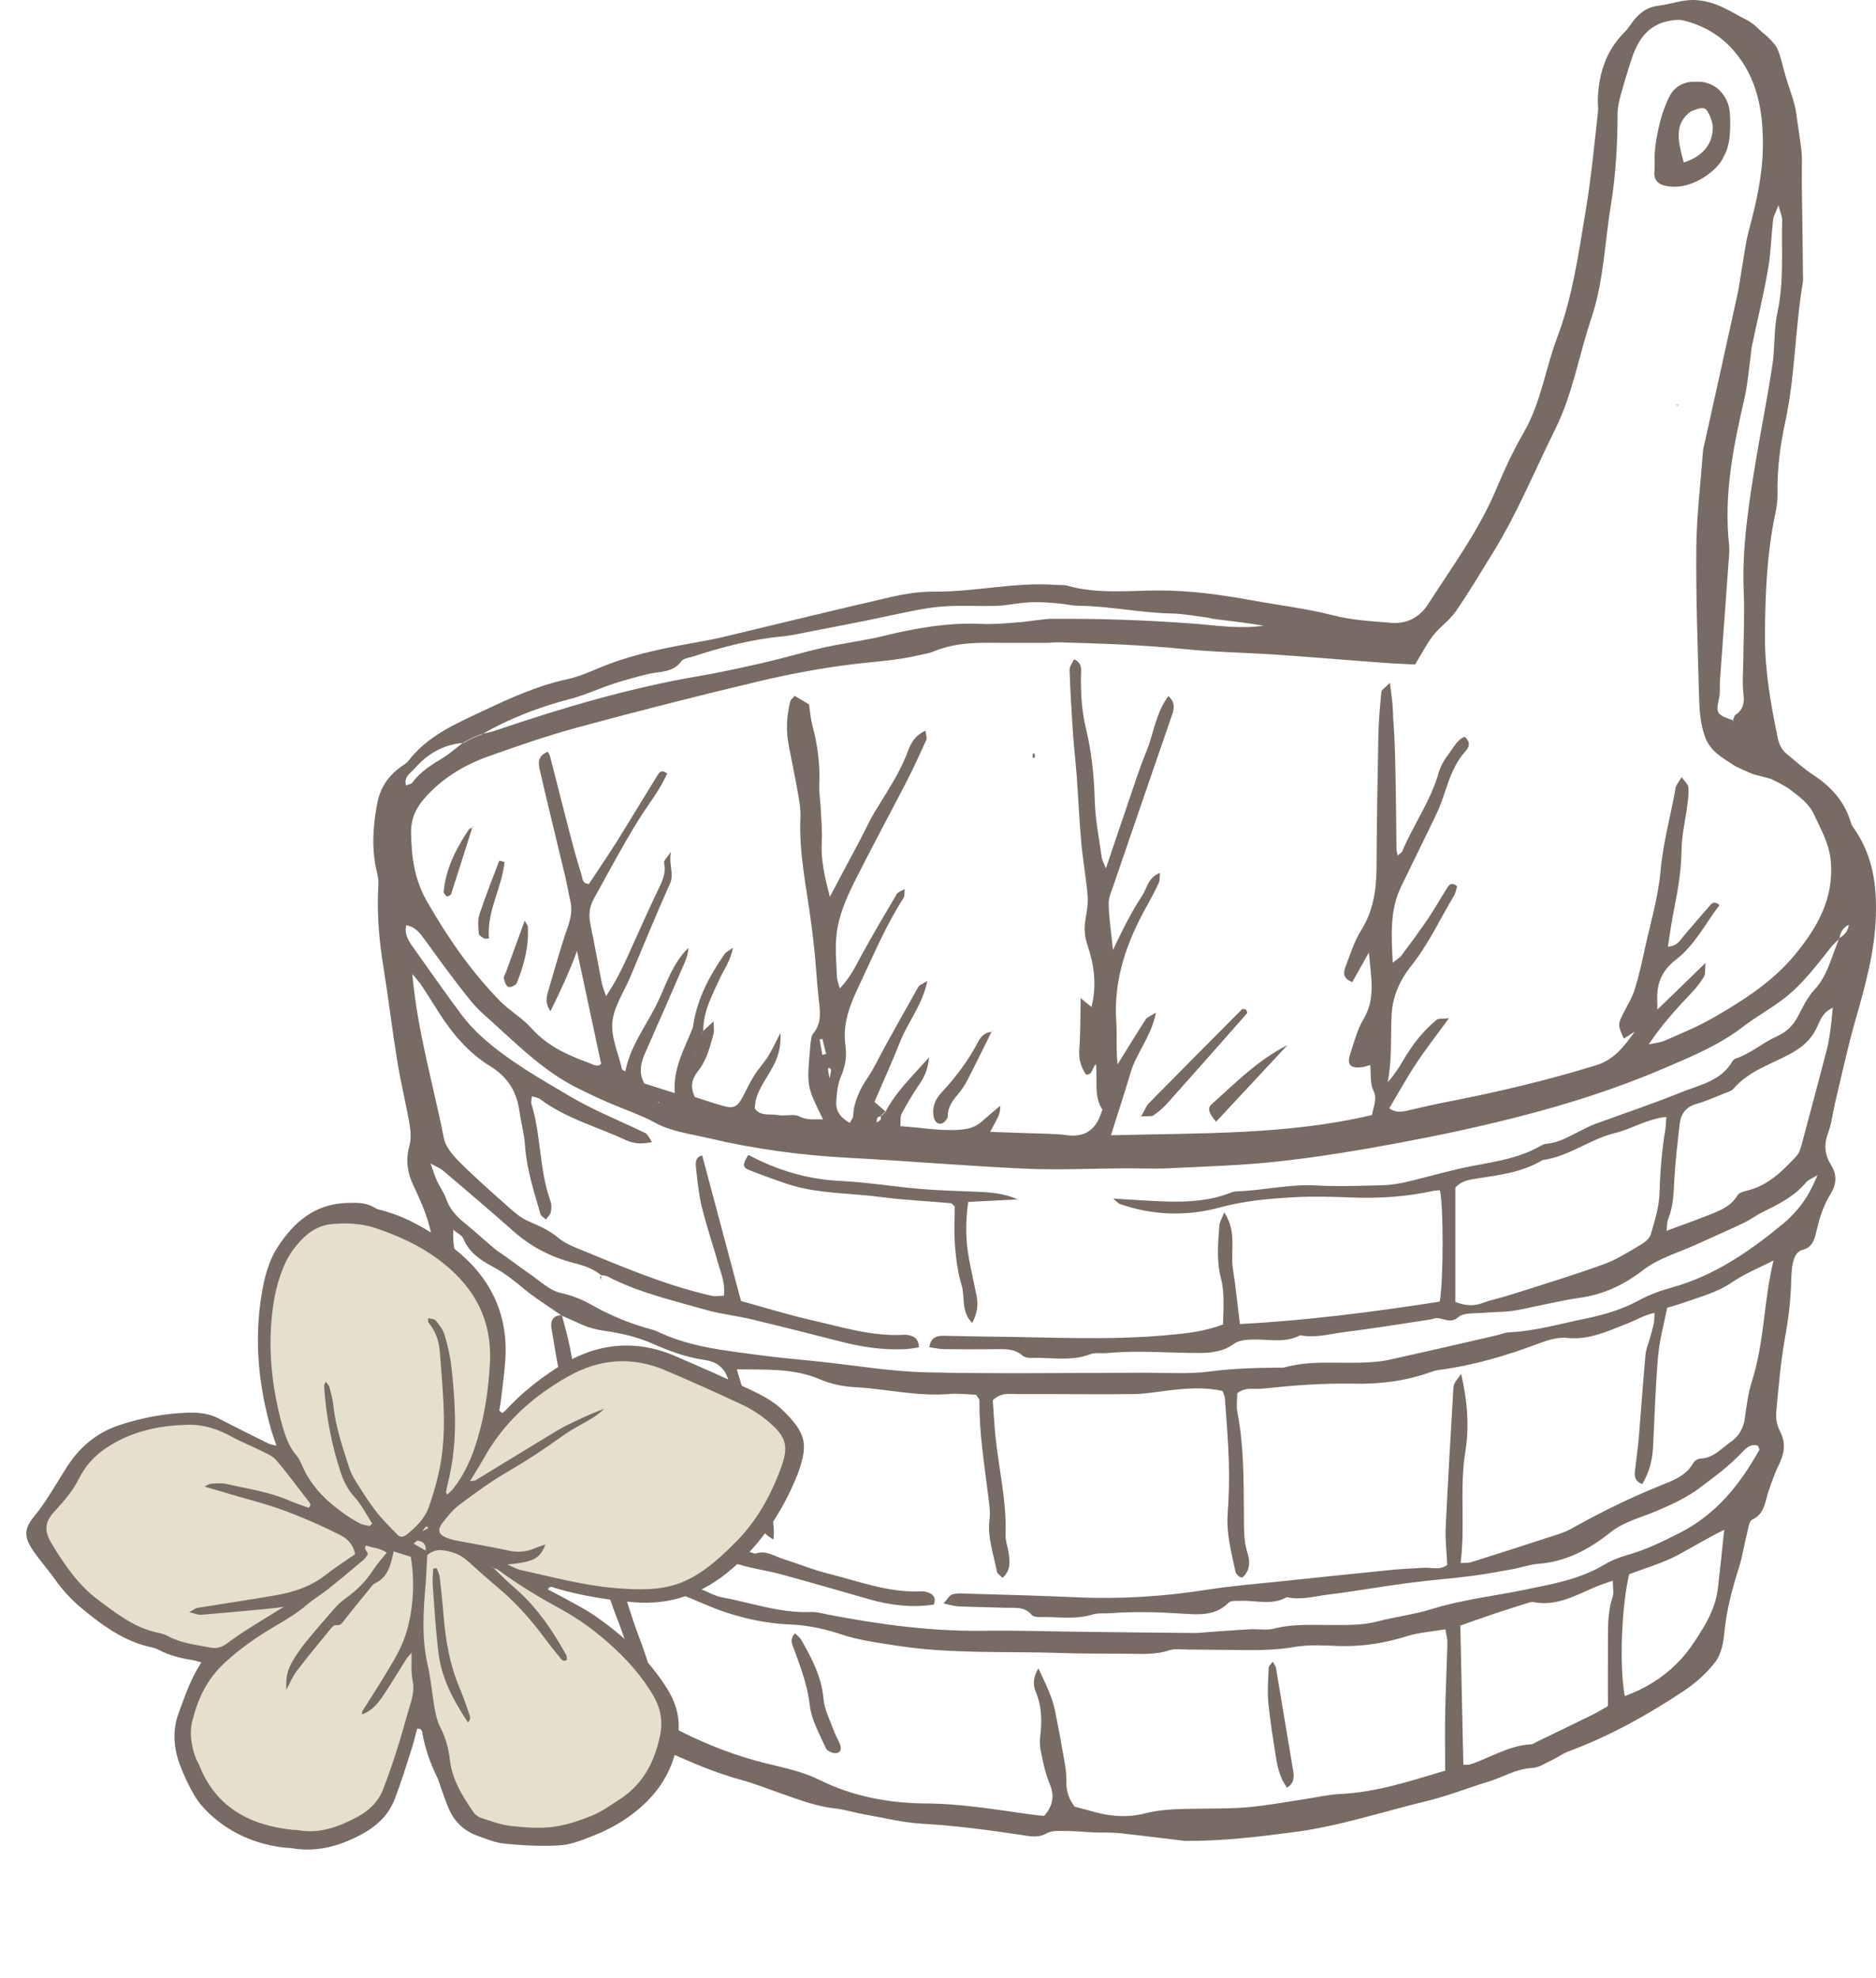 <?xml version="1.0" encoding="UTF-8"?> <svg xmlns="http://www.w3.org/2000/svg" viewBox="0 0 55.177 58.148" fill="none"><g opacity="0.9"><path fill-rule="evenodd" clip-rule="evenodd" d="M34.855 54.126C34.209 54.049 33.564 53.966 32.918 53.897C32.681 53.872 32.44 53.887 32.202 53.877C31.922 53.865 31.642 53.836 31.362 53.834C31.169 53.834 30.945 53.813 30.792 53.9C30.552 54.037 30.333 53.995 30.099 53.96C29.112 53.811 28.125 53.677 27.126 53.621C26.546 53.588 25.972 53.443 25.397 53.341C25.119 53.291 24.846 53.203 24.567 53.172C24.043 53.116 23.557 52.936 23.067 52.765C22.637 52.616 22.213 52.443 21.774 52.324C20.888 52.083 20.061 51.695 19.229 51.325C18.599 51.043 18.018 50.666 17.534 50.155C17.387 50.001 17.202 49.852 17.006 49.782C16.469 49.592 16.26 49.143 16.086 48.677C15.858 48.067 15.673 47.441 15.468 46.822C15.263 46.203 15.078 45.577 14.844 44.97C14.712 44.631 14.717 44.241 14.442 43.95C14.236 43.732 14.089 43.459 13.88 43.245C13.406 42.762 13.184 42.202 13.285 41.53C13.307 41.385 13.343 41.203 13.441 41.117C13.719 40.872 13.667 40.568 13.638 40.273C13.612 40.015 13.546 39.76 13.485 39.507C13.204 38.349 12.931 37.188 12.625 36.037C12.521 35.642 12.351 35.26 12.175 34.89C11.987 34.499 11.921 34.12 12.04 33.694C12.096 33.496 12.082 33.265 12.046 33.058C11.938 32.438 11.786 31.825 11.685 31.203C11.535 30.281 11.426 29.353 11.277 28.431C11.147 27.634 11.08 26.836 11.129 26.029C11.137 25.901 11.117 25.768 11.086 25.643C10.923 24.976 10.966 24.319 11.09 23.646C11.179 23.157 11.419 22.812 11.804 22.537C11.874 22.486 11.957 22.442 12.008 22.376C12.571 21.637 13.393 21.285 14.196 20.907C15.002 20.527 15.809 20.159 16.691 19.968C17.111 19.878 17.507 19.676 17.913 19.523C18.792 19.193 19.71 19.025 20.629 18.859C20.82 18.825 21.012 18.79 21.202 18.745C22.871 18.347 24.538 17.937 26.21 17.552C26.63 17.456 27.069 17.39 27.498 17.394C28.693 17.403 29.869 17.106 31.067 17.198C31.176 17.206 31.29 17.192 31.392 17.22C32.267 17.468 33.163 17.366 34.049 17.361C35.009 17.356 35.948 17.491 36.886 17.662C37.652 17.802 38.431 17.892 39.183 18.086C39.76 18.235 40.335 18.264 40.918 18.312C41.414 18.352 41.777 18.12 42.012 17.752C42.711 16.659 43.488 15.612 43.998 14.404C44.241 13.829 44.503 13.256 44.816 12.717C45.325 11.841 45.453 10.838 45.805 9.91C46.256 8.716 46.431 7.438 46.642 6.175C46.802 5.212 46.893 4.244 47.001 3.276C47.013 3.169 46.991 3.059 46.994 2.951C47.016 2.189 47.223 1.5 47.781 0.947C47.873 0.855 47.945 0.743 48.022 0.639C48.21 0.385 48.439 0.211 48.77 0.17C49.09 0.132 49.403 0.016 49.722 0.001C49.973 -0.01 50.242 0.046 50.48 0.135C50.782 0.248 51.058 0.427 51.348 0.572C51.61 0.702 51.729 0.872 51.879 0.989C52.056 1.129 52.208 1.319 52.208 1.319C52.347 1.497 52.425 1.936 52.538 2.309C52.626 2.596 52.793 3.036 52.831 3.332C52.868 3.628 52.998 4.409 52.998 4.618C52.998 4.878 52.991 5.303 52.998 5.65C53.013 6.433 53.019 7.216 53.028 7.998C53.029 8.107 53.04 8.218 53.022 8.324C52.794 9.673 52.8 11.051 52.51 12.393C52.359 13.094 52.265 13.806 52.281 14.529C52.285 14.722 52.254 14.919 52.214 15.109C51.966 16.285 51.918 17.473 51.911 18.671C51.903 19.7 52.079 20.695 52.286 21.692C52.329 21.897 52.41 22.057 52.569 22.183C52.82 22.384 53.057 22.606 53.325 22.78C53.869 23.133 54.27 23.586 54.449 24.22C54.466 24.28 54.513 24.332 54.55 24.386C55.076 25.153 55.201 26.005 55.174 26.919C55.142 27.976 54.864 28.971 54.577 29.974C54.344 30.784 54.169 31.612 53.972 32.432C53.902 32.728 53.872 33.037 53.766 33.319C53.637 33.658 53.672 33.964 53.854 34.252C54.045 34.552 54.006 34.846 53.837 35.113C53.611 35.472 53.503 35.864 53.408 36.266C53.356 36.483 53.282 36.679 53.026 36.745C52.833 36.795 52.767 36.973 52.73 37.143C52.695 37.311 52.687 37.488 52.683 37.661C52.669 38.205 52.608 38.739 52.51 39.277C52.375 40.021 52.31 40.779 52.242 41.534C52.225 41.718 52.274 41.931 52.36 42.096C52.54 42.448 52.473 42.757 52.311 43.087C52.187 43.337 52.098 43.606 52.009 43.871C51.907 44.172 51.901 44.51 51.538 44.678C51.444 44.721 51.42 44.939 51.384 45.083C51.299 45.418 51.248 45.763 51.145 46.091C50.948 46.714 50.78 47.339 50.718 47.994C50.69 48.289 50.63 48.628 50.459 48.852C50.206 49.187 49.872 49.485 49.52 49.719C48.452 50.427 47.333 51.05 46.125 51.497C45.964 51.557 45.822 51.667 45.666 51.74C45.47 51.831 45.27 51.971 45.067 51.981C44.592 52.004 44.203 52.255 43.77 52.386C43.168 52.568 42.581 52.805 41.972 52.952C40.684 53.261 39.422 53.686 38.104 53.861C37.029 54.004 35.949 54.134 34.855 54.126ZM13.886 21.707C13.801 21.752 13.716 21.798 13.631 21.843C13.041 21.888 12.571 22.161 12.19 22.602C12.074 22.735 11.872 22.831 11.942 23.094C12.021 23.061 12.094 23.053 12.124 23.013C12.36 22.693 12.683 22.49 13.016 22.289C13.231 22.159 13.42 21.988 13.622 21.835C13.707 21.789 13.791 21.743 13.876 21.698C13.973 21.659 14.07 21.619 14.167 21.579C14.292 21.549 14.422 21.53 14.543 21.489C16.517 20.818 18.512 20.226 20.572 19.875C21.212 19.765 21.847 19.625 22.481 19.48C23.073 19.344 23.656 19.167 24.249 19.035C24.819 18.908 25.403 18.84 25.969 18.702C26.923 18.468 27.878 18.299 28.866 18.344C29.232 18.361 29.603 18.324 29.971 18.296C30.315 18.27 30.657 18.194 31 18.193C32.344 18.188 33.687 18.23 35.029 18.33C35.737 18.383 36.448 18.501 37.164 18.397C36.673 18.314 36.181 18.256 35.689 18.196C35.625 18.188 35.563 18.164 35.498 18.156C35.155 18.113 34.812 18.045 34.468 18.038C33.534 18.018 32.693 17.827 31.759 17.811C31.458 17.806 31.458 17.769 31.067 17.735C30.677 17.701 30.358 17.688 29.993 17.735C29.759 17.764 29.524 17.808 29.288 17.814C28.832 17.826 28.375 17.802 27.919 17.82C27.619 17.831 27.317 17.872 27.021 17.927C26.531 18.017 26.046 18.131 25.559 18.23C25.006 18.341 24.453 18.447 23.9 18.554C23.601 18.61 23.305 18.683 23.003 18.712C22.11 18.796 21.251 19.023 20.402 19.296C20.278 19.337 20.108 19.351 20.043 19.439C19.787 19.79 19.397 19.735 19.051 19.82C18.714 19.902 18.38 19.993 18.051 20.101C17.618 20.243 17.201 20.439 16.762 20.553C15.854 20.79 14.988 21.121 14.174 21.59C14.079 21.628 13.982 21.667 13.886 21.707ZM20.43 30.979C20.445 30.957 20.461 30.934 20.51 30.863C20.459 30.934 20.442 30.957 20.426 30.98L20.412 31.002L20.43 30.979ZM19.383 32.41L19.408 32.441L19.373 32.42L19.336 32.384L19.383 32.41ZM25.912 32.815C25.876 32.829 25.824 32.833 25.809 32.859C25.786 32.9 25.789 32.955 25.781 33.004C25.821 32.977 25.872 32.958 25.899 32.92C25.917 32.894 25.902 32.844 25.902 32.805C25.951 32.763 26 32.721 26.049 32.679C26.353 32.1 26.82 31.659 27.326 31.088C27.292 31.474 27.171 31.689 27.024 31.905C26.841 32.173 26.672 32.453 26.522 32.741C26.471 32.837 26.494 32.974 26.481 33.112C27.108 33.15 27.68 33.266 28.27 33.212C28.501 33.192 28.69 33.137 28.861 32.987C29.043 32.826 29.231 32.671 29.416 32.514C29.428 32.684 29.378 32.797 29.322 32.907C29.268 33.014 29.208 33.118 29.121 33.279C29.558 33.293 29.923 33.305 30.286 33.319C30.652 33.334 31.021 33.329 31.384 33.376C31.863 33.438 32.177 33.258 32.355 32.82C32.378 32.761 32.396 32.699 32.422 32.623C32.16 32.219 32.288 31.751 32.234 31.289C32.116 31.389 32.144 31.606 31.943 31.596C31.792 31.375 31.724 31.143 31.744 30.864C31.78 30.374 31.773 29.882 31.785 29.347C31.915 29.454 31.987 29.513 32.102 29.607C32.267 28.954 32.176 28.359 31.984 27.786C31.896 27.524 31.881 27.288 31.927 27.026C31.968 26.793 32.008 26.553 31.988 26.322C31.944 25.802 31.848 25.288 31.802 24.768C31.743 24.12 31.716 23.469 31.669 22.819C31.638 22.408 31.588 21.998 31.56 21.586C31.518 20.959 31.479 20.33 31.458 19.701C31.454 19.599 31.542 19.492 31.589 19.384C31.849 19.5 31.795 19.697 31.793 19.857C31.787 20.381 31.813 20.898 31.938 21.411C32.107 22.109 32.18 22.818 32.199 23.54C32.213 24.102 32.33 24.661 32.406 25.221C32.415 25.286 32.453 25.349 32.526 25.534C32.757 24.854 32.941 24.301 33.131 23.748C33.322 23.194 33.496 22.632 33.719 22.09C33.935 21.563 33.988 20.967 34.366 20.464C34.57 20.655 34.537 20.832 34.471 21.024C33.896 22.687 33.325 24.351 32.755 26.016C32.692 26.199 32.604 26.39 32.608 26.576C32.617 26.978 32.678 27.379 32.734 27.931C32.918 27.556 33.032 27.307 33.162 27.067C33.296 26.818 33.435 26.571 33.592 26.337C33.738 26.118 33.76 25.799 34.118 25.667C34.104 25.794 34.115 25.883 34.084 25.953C33.984 26.169 33.875 26.382 33.757 26.59C33.149 27.667 32.74 28.794 32.833 30.06C32.859 30.418 32.82 30.78 32.869 31.297C33.198 30.767 33.442 30.364 33.699 29.97C33.742 29.904 33.84 29.874 33.999 29.772C33.858 30.49 33.423 30.956 33.253 31.535C33.078 32.131 32.882 32.721 32.674 33.379C35.261 33.309 37.833 33.379 40.353 32.784C40.4 32.514 40.517 32.319 40.392 32.057C40.292 31.847 40.328 31.573 40.302 31.314C40.204 31.341 40.143 31.364 40.08 31.374C39.727 31.427 39.607 31.312 39.709 31.002C39.825 30.651 39.915 30.279 40.102 29.968C40.462 29.372 40.329 28.768 40.261 28.005C40.052 28.377 39.912 28.627 39.774 28.874C39.5 28.778 39.506 28.603 39.57 28.437C39.709 28.072 39.825 27.687 40.03 27.361C40.395 26.78 40.483 26.155 40.487 25.493C40.494 24.21 40.514 22.927 40.54 21.644C40.549 21.21 40.586 20.776 40.63 20.344C40.638 20.274 40.748 20.214 40.88 20.077C40.914 20.344 40.939 20.51 40.954 20.678C40.968 20.829 40.969 20.982 40.977 21.134C40.987 21.307 41.002 21.481 41.011 21.655C41.02 21.828 41.026 22.002 41.03 22.176C41.035 22.328 41.037 22.48 41.041 22.633C41.045 22.806 41.049 22.98 41.052 23.154C41.055 23.328 41.057 23.502 41.059 23.676C41.061 23.85 41.062 24.024 41.065 24.198C41.067 24.35 41.065 24.502 41.071 24.654C41.079 24.813 41.052 24.979 41.111 25.153C41.185 25.085 41.231 25.062 41.245 25.027C41.569 24.246 42.08 23.552 42.312 22.726C42.37 22.522 42.487 22.323 42.618 22.154C42.754 21.978 42.857 21.75 43.078 21.663C43.273 21.829 43.206 21.976 43.102 22.089C42.784 22.437 42.639 22.868 42.492 23.301C42.423 23.507 42.352 23.714 42.259 23.909C41.913 24.634 41.554 25.352 41.206 26.076C40.875 26.765 40.922 27.491 40.963 28.307C41.1 28.195 41.175 28.154 41.22 28.093C41.48 27.745 41.739 27.397 41.982 27.038C42.189 26.732 42.371 26.409 42.569 26.098C42.63 26.003 42.711 25.929 42.857 26.059C42.829 26.146 42.813 26.254 42.761 26.34C42.35 27.03 42.014 27.763 41.507 28.396C41.177 28.809 40.96 29.29 40.931 29.824C40.895 30.486 40.947 31.154 40.815 31.822C40.993 31.621 41.135 31.409 41.264 31.19C41.529 30.735 41.842 30.32 42.252 29.987C42.312 29.939 42.43 29.959 42.618 29.937C42.253 30.437 41.935 30.842 41.651 31.272C41.369 31.698 41.122 32.147 40.86 32.587C41.099 32.75 41.308 32.673 41.518 32.625C41.855 32.547 42.194 32.469 42.534 32.403C44.024 32.113 45.499 31.768 46.951 31.318C47.49 31.152 47.777 30.751 48.083 30.331C47.977 30.399 47.871 30.467 47.76 30.539C47.58 30.139 47.583 30.115 47.745 29.793C47.861 29.563 48.002 29.34 48.078 29.096C48.202 28.704 48.291 28.298 48.378 27.896C48.545 27.132 48.774 26.371 48.841 25.597C48.914 24.769 49.142 23.981 49.282 23.171C49.297 23.077 49.378 22.994 49.46 22.85C49.554 22.983 49.648 23.058 49.657 23.142C49.674 23.312 49.652 23.486 49.63 23.658C49.573 24.108 49.46 24.558 49.457 25.008C49.452 25.668 49.322 26.303 49.199 26.942C49.143 27.233 49.105 27.525 49.056 27.834C49.338 27.82 49.426 27.629 49.55 27.485C49.791 27.206 50.028 26.922 50.273 26.646C50.337 26.574 50.41 26.465 50.572 26.613C50.156 27.16 49.847 27.791 49.282 28.225C48.909 28.512 48.73 28.884 48.741 29.353C48.744 29.461 48.746 29.57 48.749 29.678L48.729 29.706L48.748 29.684C49.192 29.253 49.636 28.822 50.162 28.312C50.144 28.521 50.166 28.635 50.12 28.71C50.022 28.875 49.902 29.032 49.769 29.172C49.305 29.658 48.856 30.154 48.486 30.717L48.476 30.708C48.643 30.672 48.82 30.66 48.973 30.593C49.45 30.384 49.936 30.185 50.386 29.926C51.269 29.417 52.134 28.87 52.792 28.07C53.453 27.268 53.952 26.409 53.844 25.291C53.794 24.787 53.558 24.393 53.361 23.962C53.207 23.626 52.931 23.428 52.654 23.217C52.476 23.083 52.085 22.899 52.085 22.899L51.549 22.758C50.967 22.505 51.089 22.556 50.889 22.429C50.483 22.169 50.237 22 50.101 21.52C50.013 21.211 49.984 20.878 49.975 20.554C49.935 19.077 49.879 17.599 49.892 16.121C49.9 15.168 50.018 14.216 50.089 13.263C50.095 13.177 50.122 13.092 50.141 13.007C50.464 11.544 50.791 10.081 51.111 8.616C51.158 8.406 51.181 8.19 51.218 7.977C51.289 7.572 51.335 7.16 51.441 6.765C51.658 5.949 51.845 5.135 51.85 4.282C51.856 3.26 51.689 2.3 50.999 1.497C50.61 1.042 50.11 0.755 49.538 0.606C49.379 0.565 49.189 0.589 49.024 0.628C48.456 0.763 48.172 1.187 48 1.703C47.884 2.053 47.776 2.407 47.678 2.762C47.626 2.949 47.576 3.144 47.576 3.334C47.575 4.245 47.524 5.148 47.376 6.05C47.195 7.154 47.167 8.281 46.805 9.356C46.44 10.441 46.26 11.579 45.741 12.622C45.135 13.844 44.618 15.111 43.896 16.274C43.541 16.845 43.199 17.425 42.817 17.977C42.634 18.241 42.349 18.432 42.15 18.687C41.954 18.939 41.809 19.23 41.622 19.537C41.297 19.52 40.975 19.509 40.653 19.485C39.613 19.407 38.574 19.319 37.534 19.248C36.646 19.187 35.753 19.177 34.867 19.087C33.634 18.961 32.398 18.921 31.162 18.886C31.011 18.882 30.882 18.902 30.713 18.902C30.543 18.902 30.393 18.902 30.393 18.902C30.393 18.902 30.158 18.9 29.937 18.902C29.094 18.911 28.246 18.82 27.437 19.162C27.319 19.212 27.185 19.225 27.058 19.257C26.402 19.419 25.729 19.449 25.061 19.532C24.137 19.647 23.216 19.818 22.31 20.034C20.537 20.456 18.771 20.905 17.012 21.381C16.113 21.625 15.23 21.93 14.352 22.243C13.631 22.501 12.987 22.895 12.474 23.485C12.217 23.78 12.082 24.102 12.09 24.491C12.104 25.187 12.185 25.847 12.548 26.484C13.154 27.548 13.842 28.543 14.694 29.42C14.98 29.715 15.357 29.924 15.629 30.23C16.098 30.757 16.701 31.026 17.337 31.257C17.449 31.297 17.571 31.388 17.681 31.279C17.442 30.164 17.207 29.062 16.971 27.959C16.748 28.572 16.486 29.136 16.19 29.73C16.004 29.467 16.089 29.257 16.149 29.054C16.325 28.454 16.492 27.85 16.697 27.26C16.786 27.004 16.838 26.764 16.777 26.5C16.719 26.246 16.677 25.989 16.616 25.737C16.37 24.702 16.113 23.671 15.876 22.635C15.836 22.459 15.792 22.235 16.112 22.102C16.129 22.136 16.167 22.193 16.183 22.255C16.378 23.01 16.567 23.767 16.764 24.523C16.868 24.921 16.974 25.32 17.102 25.712C17.133 25.81 17.115 25.985 17.322 25.989C17.593 25.577 17.876 25.167 18.141 24.744C18.544 24.1 18.933 23.448 19.333 22.802C19.385 22.718 19.448 22.606 19.623 22.744C19.475 23.069 19.278 23.372 19.069 23.672C18.897 23.921 18.733 24.177 18.579 24.438C18.347 24.831 18.126 25.229 17.903 25.628C17.755 25.893 17.615 26.163 17.465 26.428C17.329 26.668 17.31 26.914 17.366 27.182C17.486 27.757 17.588 28.335 17.702 28.91C17.721 29.007 17.763 29.098 17.827 29.29C18.106 28.862 18.29 28.5 18.457 28.127C18.743 27.493 19.025 26.858 19.323 26.23C19.455 25.954 19.606 25.695 19.53 25.366C19.516 25.306 19.619 25.219 19.734 25.043C19.664 25.44 19.835 25.692 19.706 25.98C19.295 26.891 18.92 27.817 18.532 28.738C18.347 29.177 18.051 29.606 18.011 30.058C17.971 30.508 18.19 30.981 18.297 31.443C18.301 31.457 18.331 31.465 18.392 31.501C18.528 30.805 18.938 30.247 19.255 29.645C19.57 29.048 19.736 28.364 20.247 27.87C20.239 28.023 20.198 28.162 20.141 28.293C19.761 29.17 19.381 30.047 18.992 30.92C18.855 31.228 18.769 31.529 18.951 31.857C19.218 31.941 19.48 32.024 19.846 32.139C19.791 31.399 20.134 30.836 20.368 30.237C20.384 30.197 20.387 30.152 20.394 30.109C20.518 29.339 20.877 28.673 21.317 28.044C21.354 27.99 21.426 27.961 21.556 27.865C21.48 28.272 21.286 28.513 21.164 28.784C20.94 29.278 20.672 29.758 20.686 30.326C20.675 30.338 20.661 30.349 20.653 30.363C20.648 30.373 20.65 30.387 20.65 30.399C20.658 30.371 20.668 30.345 20.676 30.318C20.76 30.241 20.844 30.164 20.989 30.03C20.989 30.204 21.012 30.311 20.986 30.404C20.88 30.779 20.792 31.161 20.539 31.478C20.371 31.69 20.277 31.929 20.437 32.254C20.685 32.334 20.966 32.43 21.251 32.512C21.583 32.607 21.7 32.541 21.86 32.221C21.966 32.008 22.075 31.794 22.201 31.593C22.317 31.411 22.47 31.251 22.586 31.067C22.703 30.881 22.794 30.679 22.952 30.377C22.99 30.949 22.778 31.302 22.564 31.652C22.382 31.948 22.202 32.242 22.201 32.597C22.385 32.835 22.653 32.74 22.878 32.784C23.086 32.826 23.343 32.736 23.514 32.826C23.754 32.951 23.962 32.895 24.209 32.915C23.728 31.944 23.728 31.944 23.826 30.833C23.831 30.768 23.833 30.702 23.845 30.638C23.862 30.554 23.864 30.45 23.914 30.391C24.187 30.068 24.117 29.704 24.076 29.335C24.029 28.904 24.004 28.471 23.963 28.039C23.936 27.758 23.903 27.478 23.866 27.197C23.733 26.144 23.492 25.101 23.542 24.026C23.553 23.79 23.509 23.549 23.468 23.314C23.385 22.844 23.287 22.376 23.197 21.906C23.113 21.472 23.136 21.042 23.245 20.616C23.258 20.563 23.32 20.523 23.375 20.46C23.528 20.551 23.673 20.636 23.794 20.709C23.83 20.943 23.843 21.14 23.894 21.327C24.047 21.899 24.123 22.475 24.097 23.067C24.086 23.304 24.128 23.544 24.139 23.782C24.155 24.106 24.186 24.431 24.169 24.754C24.141 25.274 24.25 25.763 24.408 26.365C24.744 25.734 25.027 25.203 25.309 24.671C25.451 24.402 25.576 24.124 25.732 23.865C26.079 23.288 26.465 22.735 26.7 22.095C26.785 21.864 26.903 21.622 27.222 21.485C27.233 21.612 27.269 21.699 27.242 21.759C27.055 22.174 26.865 22.588 26.657 22.993C26.16 23.958 25.641 24.911 25.154 25.881C24.892 26.404 24.651 26.948 24.598 27.539C24.563 27.926 24.601 28.32 24.615 28.711C24.618 28.807 24.658 28.901 24.698 29.063C25.013 28.736 25.164 28.404 25.34 28.083C25.673 27.475 26.026 26.877 26.38 26.279C26.411 26.226 26.498 26.205 26.61 26.14C26.596 26.274 26.61 26.346 26.581 26.391C26.049 27.216 25.675 28.12 25.256 29.002C24.994 29.555 24.774 30.11 24.867 30.749C24.909 31.045 24.868 31.343 24.739 31.637C24.639 31.867 24.611 32.139 24.596 32.394C24.578 32.673 24.731 32.87 24.994 33.016C25.041 32.924 25.09 32.872 25.093 32.817C25.111 32.388 25.29 32.028 25.525 31.677C25.718 31.39 25.862 31.071 26.031 30.767C26.357 30.179 26.683 29.591 27.016 29.006C27.042 28.96 27.114 28.941 27.276 28.841C27.125 29.561 26.705 30.046 26.482 30.611C26.244 31.213 25.975 31.802 25.72 32.397C25.833 32.495 25.944 32.592 26.056 32.689C26.01 32.73 25.961 32.773 25.912 32.815ZM50.975 21.179C50.986 21.198 50.996 21.216 51.007 21.235C50.993 21.219 50.98 21.203 50.967 21.187C50.993 21.128 51.003 21.045 51.049 21.014C51.28 20.859 51.308 20.66 51.277 20.394C51.239 20.053 51.272 19.704 51.275 19.359C51.281 18.712 51.315 18.064 51.287 17.419C51.229 16.091 51.438 14.791 51.652 13.491C51.805 12.571 51.99 11.657 52.13 10.736C52.208 10.223 52.169 9.689 52.278 9.186C52.475 8.28 52.392 7.37 52.417 6.462C52.419 6.371 52.372 6.28 52.308 6.033C52.216 6.274 52.161 6.361 52.151 6.453C52.096 6.948 52.084 7.45 51.998 7.94C51.867 8.685 51.685 9.423 51.53 10.164C51.503 10.291 51.499 10.423 51.481 10.551C51.427 10.937 51.397 11.328 51.31 11.706C50.981 13.126 50.695 14.547 50.856 16.018C50.875 16.188 50.852 16.364 50.84 16.536C50.757 17.695 50.67 18.855 50.587 20.014C50.575 20.181 50.599 20.353 50.564 20.513C50.463 20.971 50.477 21.008 50.975 21.179ZM49 36.194C49.442 36.029 49.887 35.873 50.325 35.698C50.626 35.577 50.925 35.449 51.105 35.142C51.149 35.069 51.279 35.031 51.379 35.008C51.998 34.861 52.424 34.435 52.835 33.994C52.918 33.905 52.96 33.766 52.993 33.643C53.236 32.743 53.471 31.842 53.71 30.941C53.819 30.529 53.862 30.111 53.906 29.629C53.596 29.77 53.531 30.014 53.435 30.217C53.278 30.549 53.023 30.777 52.72 30.948C52.129 31.283 51.449 31.468 50.983 32.012C50.918 32.087 50.794 32.116 50.694 32.157C50.432 32.26 50.174 32.379 49.904 32.454C49.587 32.543 49.435 32.748 49.401 33.055C49.342 33.594 49.275 34.132 49.246 34.673C49.225 35.064 49.22 35.451 49.071 35.823C49.024 35.939 49.031 36.077 49.014 36.206L49 36.194ZM18.203 46.388L18.195 46.36L18.216 46.377C18.353 46.809 18.486 47.242 18.63 47.672C18.74 48 18.873 48.321 18.981 48.65C19.164 49.206 19.356 49.761 19.505 50.328C19.587 50.641 19.785 50.789 20.048 50.92C20.849 51.318 21.675 51.637 22.547 51.85C23.073 51.979 23.62 52.092 24.098 52.33C25.099 52.829 26.167 53.017 27.249 53.025C28.278 53.033 29.277 53.202 30.285 53.344C30.432 53.364 30.58 53.378 30.707 53.393C30.97 53.098 31.019 52.804 30.881 52.468C30.799 52.268 30.733 52.058 30.689 51.846C30.636 51.595 30.56 51.33 30.591 51.083C30.65 50.619 30.647 50.177 30.463 49.74C30.377 49.535 30.382 49.323 30.542 49.053C30.748 49.499 30.942 49.874 31.029 50.292C31.117 50.716 31.196 51.142 31.269 51.569C31.313 51.825 31.372 52.085 31.362 52.341C31.351 52.642 31.43 52.891 31.608 53.119C31.827 53.178 32.036 53.233 32.246 53.289C32.717 53.416 33.211 53.437 33.666 53.319C34.185 53.185 34.696 53.189 35.215 53.179C35.715 53.169 36.217 53.181 36.714 53.135C37.273 53.084 37.828 52.979 38.384 52.897C38.725 52.846 39.065 52.763 39.408 52.747C40.502 52.698 41.522 52.349 42.505 52.06C42.505 51.443 42.496 50.881 42.507 50.32C42.521 49.646 42.554 48.973 42.571 48.299C42.574 48.181 42.537 48.062 42.512 47.905C42.108 47.973 41.734 47.996 41.388 48.105C40.738 48.308 40.083 48.415 39.402 48.396C38.968 48.383 38.524 48.347 38.101 48.42C37.624 48.503 37.152 48.519 36.674 48.515C36.088 48.511 35.5 48.503 34.913 48.499C34.739 48.499 34.551 48.466 34.395 48.52C33.968 48.665 33.535 48.624 33.103 48.622C32.472 48.619 31.841 48.622 31.211 48.601C29.586 48.546 27.957 48.636 26.338 48.38C25.804 48.295 25.278 48.231 24.759 48.058C24.275 47.898 23.778 47.784 23.249 47.763C22.378 47.727 21.522 47.511 20.725 47.167C20.245 46.96 19.767 46.762 19.266 46.624C18.916 46.527 18.557 46.465 18.203 46.388ZM11.941 27.204L11.952 27.193C11.882 27.454 12.012 27.658 12.152 27.854C12.617 28.51 13.079 29.169 13.559 29.815C13.739 30.058 13.948 30.285 14.174 30.488C14.953 31.189 15.867 31.705 16.762 32.233C17.469 32.652 18.244 32.955 18.985 33.318C19.055 33.353 19.091 33.459 19.176 33.579C18.865 33.647 18.626 33.622 18.411 33.522C17.568 33.129 16.65 32.889 15.89 32.319C15.828 32.273 15.741 32.262 15.646 32.23C15.637 32.327 15.612 32.396 15.629 32.452C15.921 33.389 15.855 34.397 16.194 35.326C16.228 35.421 16.221 35.542 16.2 35.644C16.185 35.715 16.113 35.776 16.056 35.856C15.985 35.788 15.913 35.753 15.898 35.702C15.706 35.034 15.488 34.374 15.441 33.671C15.418 33.327 15.322 32.988 15.273 32.644C15.191 32.072 14.915 31.653 14.412 31.344C13.771 30.952 13.297 30.381 12.895 29.75C12.731 29.493 12.571 29.234 12.404 28.981C12.339 28.883 12.257 28.796 12.128 28.637C12.277 30.342 12.746 31.886 13.054 33.461C13.103 33.715 13.314 33.963 13.507 34.157C13.967 34.617 14.457 35.047 14.944 35.479C15.12 35.636 15.306 35.802 15.518 35.895C15.837 36.035 16.152 36.164 16.423 36.396C16.568 36.52 16.753 36.608 16.933 36.682C18.238 37.216 19.534 37.782 20.917 38.095C21.032 38.122 21.157 38.099 21.289 38.099C21.341 37.725 21.199 37.424 21.113 37.115C20.961 36.572 20.776 36.036 20.642 35.487C20.551 35.11 20.512 34.717 20.471 34.33C20.457 34.196 20.445 34.019 20.653 33.972C21.032 35.393 21.411 36.809 21.795 38.252C22.509 38.448 23.193 38.663 23.888 38.819C24.776 39.02 25.655 39.3 26.584 39.245C26.648 39.241 26.716 39.251 26.777 39.268C26.937 39.312 27.022 39.413 27.027 39.616C26.874 39.636 26.75 39.661 26.624 39.667C25.989 39.698 25.368 39.608 24.753 39.451C23.87 39.226 22.986 39.001 22.1 38.789C21.657 38.683 21.199 38.638 20.762 38.512C19.783 38.231 18.783 38.006 17.869 37.53C17.813 37.501 17.742 37.503 17.679 37.491L17.688 37.5C17.45 37.3 17.168 37.208 16.87 37.132C16.209 36.963 15.617 36.657 15.101 36.2C14.419 35.595 13.723 35.007 13.029 34.415C12.956 34.353 12.86 34.318 12.663 34.208C12.755 34.459 12.796 34.597 12.855 34.725C12.938 34.901 13.058 35.063 13.121 35.244C13.225 35.547 13.423 35.762 13.663 35.957C13.966 36.204 14.254 36.468 14.552 36.719C14.651 36.802 14.765 36.867 14.87 36.943C15.115 37.119 15.356 37.303 15.605 37.472C15.891 37.667 16.164 37.941 16.481 38.012C16.805 38.085 17.104 38.197 17.375 38.351C17.946 38.678 18.543 38.923 19.177 39.092C19.26 39.114 19.34 39.153 19.419 39.188C20.363 39.62 21.382 39.715 22.392 39.85C22.95 39.925 23.512 39.971 24.073 40.03C25.128 40.141 26.181 40.324 27.238 40.349C29.389 40.398 31.543 40.363 33.696 40.36C34.326 40.359 34.965 40.407 35.585 40.324C36.257 40.234 36.925 40.218 37.598 40.211C37.664 40.21 37.732 40.219 37.794 40.202C38.54 39.994 39.306 40.09 40.063 40.063C40.323 40.053 40.585 40.038 40.838 39.984C41.896 39.753 42.951 39.506 44.007 39.264C44.134 39.235 44.258 39.179 44.385 39.173C45.15 39.138 45.883 38.923 46.626 38.771C47.18 38.658 47.718 38.501 48.222 38.223C48.523 38.058 48.859 37.942 49.192 37.849C50.434 37.503 51.461 36.789 52.438 35.986C52.587 35.863 52.726 35.724 52.852 35.577C53.086 35.308 53.269 35.006 53.457 34.55C53.266 34.665 53.18 34.692 53.133 34.75C52.789 35.165 52.328 35.402 51.856 35.63C51.661 35.724 51.487 35.86 51.292 35.953C50.824 36.175 50.349 36.381 49.878 36.597C49.349 36.839 48.787 36.985 48.306 37.358C47.776 37.769 47.164 38.061 46.475 38.156C46.025 38.219 45.58 38.327 45.134 38.415C44.9 38.461 44.667 38.522 44.431 38.55C44.172 38.58 43.909 38.573 43.65 38.598C43.391 38.624 43.059 38.582 42.893 38.726C42.62 38.961 42.399 38.691 42.169 38.769C42.127 38.783 42.085 38.794 42.042 38.8C41.228 38.921 40.415 39.057 39.599 39.157C39.15 39.211 38.703 39.351 38.243 39.258C37.792 39.5 37.311 39.372 36.841 39.384C36.653 39.389 36.429 39.409 36.288 39.513C35.962 39.749 35.607 39.78 35.235 39.78C34.349 39.78 33.464 39.697 32.578 39.782C32.406 39.799 32.216 39.759 32.062 39.818C31.488 40.038 30.9 39.903 30.319 39.924C30.237 39.928 30.133 39.907 30.074 39.856C29.815 39.63 29.508 39.668 29.205 39.669C28.727 39.671 28.249 39.674 27.77 39.667C27.627 39.665 27.483 39.631 27.332 39.611C27.377 39.319 27.551 39.271 27.762 39.274C28.218 39.283 28.674 39.295 29.13 39.299C30.846 39.314 32.563 39.412 34.279 39.26C34.838 39.211 35.396 39.159 35.972 38.942C35.979 38.481 36.025 38.028 35.91 37.581C35.777 37.064 35.824 36.545 35.865 36.025C35.872 35.93 35.932 35.838 36.006 35.644C36.39 36.221 36.183 36.78 36.261 37.291C36.343 37.819 36.396 38.35 36.468 38.929C38.465 38.824 40.413 38.57 42.344 38.271C42.458 37.674 42.458 35.425 42.349 34.996C42.288 35.001 42.225 34.999 42.164 35.012C41.376 35.187 40.58 35.239 39.774 35.209C39.209 35.188 38.642 35.169 38.079 35.2C37.345 35.239 36.61 35.303 35.895 35.498C34.904 35.767 33.919 35.738 32.947 35.403C32.88 35.38 32.829 35.311 32.741 35.239C33.304 35.272 33.815 35.314 34.327 35.327C34.96 35.344 35.589 35.307 36.188 35.07C36.248 35.047 36.315 35.03 36.378 35.028C37.159 35.003 37.923 34.809 38.712 34.854C39.362 34.891 40.016 34.864 40.668 34.848C40.903 34.842 41.141 34.803 41.371 34.75C42.026 34.598 42.671 34.4 43.33 34.277C44.014 34.15 44.698 34.044 45.313 33.691C45.368 33.659 45.434 33.631 45.496 33.626C45.856 33.599 46.152 33.408 46.464 33.258C46.601 33.193 46.734 33.115 46.876 33.062C47.728 32.748 48.59 32.462 49.431 32.122C49.983 31.899 50.618 31.789 50.956 31.201C50.977 31.166 51.018 31.134 51.057 31.121C51.494 30.976 51.839 30.66 52.249 30.477C52.549 30.341 52.743 30.152 52.888 29.87C53.026 29.6 53.165 29.318 53.367 29.099C53.581 28.865 53.711 28.604 53.819 28.319C53.911 28.077 54 27.834 54.091 27.591C54.224 27.502 54.349 27.408 54.379 27.186C54.179 27.293 54.126 27.437 54.1 27.601C54.025 27.674 53.941 27.742 53.875 27.824C53.441 28.364 53.028 28.928 52.475 29.355C52.082 29.658 51.641 29.9 51.247 30.202C50.548 30.737 49.746 31.065 48.949 31.407C47.555 32.006 46.11 32.465 44.642 32.84C43.488 33.135 42.32 33.384 41.149 33.602C39.978 33.821 38.799 34.015 37.615 34.147C36.541 34.266 35.456 34.296 34.376 34.349C33.943 34.37 33.509 34.349 33.075 34.351C32.1 34.356 31.122 34.405 30.149 34.361C28.417 34.282 26.688 34.133 24.957 34.041C23.565 33.968 22.192 33.783 20.838 33.463C20.311 33.338 19.744 33.27 19.281 33.017C18.837 32.775 18.371 32.623 17.916 32.427C17.618 32.299 17.324 32.159 17.032 32.016C15.941 31.484 15.114 30.607 14.222 29.819C13.964 29.591 13.749 29.311 13.537 29.037C13.177 28.573 12.833 28.099 12.489 27.624C12.346 27.428 12.205 27.238 11.941 27.204ZM16.518 38.679C16.128 38.405 15.719 38.154 15.355 37.849C15.087 37.624 14.818 37.416 14.508 37.251C14.144 37.056 13.797 36.834 13.628 36.417C13.589 36.319 13.451 36.26 13.331 36.161C13.318 36.613 13.363 36.888 13.576 37.328C13.923 38.041 14.115 38.791 14.185 39.579C14.203 39.77 14.276 39.957 14.313 40.148C14.356 40.38 14.415 40.614 14.417 40.848C14.42 41.11 14.512 41.318 14.694 41.482C15.211 41.948 15.731 42.41 16.263 42.858C16.454 43.018 16.661 43.176 16.987 43.253C16.932 42.991 16.89 42.784 16.845 42.577C16.813 42.429 16.747 42.28 16.752 42.134C16.767 41.669 16.633 41.234 16.537 40.788C16.412 40.215 16.316 39.636 16.22 39.058C16.184 38.836 16.262 38.671 16.526 38.669C16.605 38.981 16.698 39.29 16.76 39.605C17.001 40.839 17.237 42.073 17.463 43.31C17.506 43.543 17.611 43.718 17.796 43.845C17.957 43.956 18.125 44.059 18.3 44.143C18.809 44.387 19.314 44.648 19.839 44.852C20.587 45.142 21.352 45.387 22.11 45.65C22.15 45.664 22.2 45.685 22.236 45.673C22.538 45.574 22.78 45.76 23.042 45.84C23.477 45.974 23.9 46.153 24.341 46.262C25.243 46.486 26.126 46.832 27.081 46.79C27.145 46.787 27.215 46.792 27.275 46.813C27.429 46.866 27.544 46.952 27.468 47.176C26.824 47.276 26.187 47.2 25.556 47.019C24.701 46.774 23.846 46.525 22.988 46.291C22.612 46.188 22.221 46.136 21.846 46.03C21.325 45.883 20.805 45.722 20.295 45.539C19.792 45.358 19.342 45.017 18.771 45.044C18.194 44.742 17.554 44.52 17.055 44.121C16.228 43.461 15.326 42.884 14.621 42.075C14.465 41.896 14.245 41.797 14.004 41.745C13.945 42.187 13.932 42.198 14.123 42.425C14.825 43.257 15.576 44.034 16.573 44.525C16.669 44.571 16.747 44.652 16.838 44.71C17.077 44.858 17.317 45.004 17.56 45.147C17.728 45.245 17.909 45.324 18.069 45.433C18.678 45.852 19.299 46.245 20.013 46.47C20.24 46.541 20.453 46.656 20.673 46.747C20.853 46.822 21.029 46.925 21.217 46.96C22.09 47.119 22.937 47.435 23.845 47.395C24.016 47.388 24.189 47.44 24.36 47.473C25.874 47.763 27.396 47.97 28.945 47.948C29.923 47.933 30.902 47.967 31.88 47.979C32.966 47.991 34.053 48.004 35.139 48.013C35.269 48.014 35.399 47.995 35.529 47.987C35.94 47.959 36.351 47.925 36.762 47.904C37 47.891 37.252 47.941 37.477 47.883C38.058 47.735 38.644 47.78 39.229 47.779C39.663 47.778 40.094 47.784 40.523 47.671C41.046 47.534 41.59 47.471 42.104 47.311C43.001 47.031 43.929 46.93 44.842 46.742C45.649 46.577 46.464 46.436 47.191 46.001C47.411 45.868 47.664 45.776 47.913 45.705C48.439 45.554 48.92 45.315 49.406 45.069C50.477 44.526 51.177 43.645 51.745 42.63C51.758 42.606 51.721 42.554 51.704 42.507C51.507 42.44 51.366 42.563 51.253 42.684C50.882 43.084 50.45 43.402 50.016 43.729C49.609 44.037 49.169 44.235 48.714 44.429C48.257 44.622 47.762 44.738 47.365 45.056C46.741 45.554 46.065 45.916 45.249 45.979C44.991 45.999 44.741 46.09 44.484 46.137C44.079 46.21 43.673 46.286 43.265 46.338C42.64 46.417 42.011 46.464 41.387 46.547C40.614 46.649 39.847 46.788 39.073 46.882C38.668 46.932 38.262 47.052 37.846 46.96C37.417 47.205 36.957 47.054 36.509 47.066C36.381 47.07 36.206 47.052 36.133 47.125C35.743 47.515 35.254 47.474 34.784 47.444C34.073 47.398 33.366 47.378 32.657 47.431C32.484 47.444 32.301 47.419 32.14 47.468C31.626 47.628 31.104 47.531 30.586 47.545C30.504 47.547 30.387 47.534 30.343 47.48C30.125 47.219 29.832 47.281 29.556 47.271C29.099 47.254 28.642 47.25 28.186 47.23C28.065 47.225 27.946 47.184 27.752 47.144C27.865 47.02 27.918 46.91 28 46.882C28.117 46.841 28.255 46.85 28.385 46.854C29.471 46.887 30.558 46.913 31.644 46.963C32.928 47.022 34.201 46.944 35.471 46.745C36.284 46.618 37.107 46.556 37.926 46.468C38.939 46.361 39.952 46.255 40.965 46.154C41.266 46.124 41.569 46.118 41.871 46.096C42.1 46.08 42.345 46.179 42.566 46.01C42.549 45.638 42.504 45.269 42.521 44.903C42.584 43.56 42.667 42.218 42.744 40.876C42.748 40.811 42.749 40.74 42.776 40.684C42.813 40.605 42.874 40.538 42.976 40.393C43.167 41.217 43.214 41.965 43.098 42.685C42.923 43.769 43.099 44.848 42.96 45.956C43.105 45.946 43.192 45.956 43.268 45.932C44.012 45.697 44.755 45.46 45.498 45.217C45.745 45.136 46.003 45.067 46.227 44.941C47.06 44.472 47.913 44.054 48.799 43.693C49.165 43.544 49.585 43.41 49.806 43.01C49.841 42.946 49.944 42.888 50.017 42.885C50.401 42.87 50.628 42.585 50.908 42.393C51.152 42.224 51.28 41.988 51.321 41.687C51.37 41.322 51.42 40.95 51.531 40.601C51.897 39.455 51.871 38.249 52.163 37.061C51.729 37.283 51.321 37.444 50.968 37.686C50.509 38.002 49.988 38.135 49.48 38.314C49.341 38.363 49.198 38.401 49.035 38.45C48.941 38.934 48.809 39.398 48.768 39.869C48.691 40.755 48.664 41.643 48.621 42.53C48.601 42.924 48.511 43.291 48.3 43.635C48.021 43.524 48.082 43.319 48.102 43.133C48.134 42.832 48.179 42.532 48.204 42.231C48.271 41.433 48.324 40.632 48.397 39.834C48.412 39.664 48.487 39.499 48.532 39.331C48.59 39.107 48.678 38.886 48.659 38.6C48.34 38.67 48.102 38.823 47.845 38.922C47.28 39.139 46.735 39.404 46.091 39.337C45.824 39.308 45.526 39.399 45.266 39.497C44.309 39.858 43.337 40.147 42.32 40.279C42.234 40.291 42.149 40.317 42.068 40.346C41.343 40.604 40.596 40.699 39.829 40.683C39.374 40.673 38.916 40.688 38.461 40.713C38.007 40.738 37.555 40.79 37.103 40.831C36.872 40.853 36.623 40.773 36.39 40.967C36.39 41.141 36.358 41.34 36.395 41.526C36.587 42.515 36.577 43.515 36.586 44.516C36.589 44.906 36.572 45.293 36.696 45.678C36.775 45.92 36.761 46.189 36.543 46.38C36.499 46.372 36.47 46.375 36.457 46.361C36.413 46.318 36.352 46.276 36.341 46.223C36.219 45.652 36.063 45.087 36.109 44.489C36.147 43.991 36.157 43.489 36.143 42.99C36.125 42.361 36.07 41.733 36.026 41.105C36.022 41.045 35.989 40.986 35.959 40.897C35.45 40.783 34.935 40.816 34.419 40.875C34.054 40.918 33.689 40.985 33.324 40.989C32.193 41.001 31.062 40.984 29.931 40.988C29.7 40.988 29.449 40.929 29.2 41.171C29.221 41.47 29.239 41.813 29.271 42.155C29.365 43.149 29.614 44.126 29.575 45.135C29.569 45.303 29.639 45.474 29.665 45.645C29.703 45.902 29.739 46.162 29.488 46.391C29.424 46.323 29.333 46.272 29.321 46.207C29.225 45.699 29.038 45.205 29.104 44.671C29.127 44.48 29.103 44.28 29.079 44.087C28.962 43.117 28.796 42.152 28.807 41.171C28.808 41.135 28.765 41.099 28.708 41.009C28.467 41 28.187 40.963 27.912 40.986C26.972 41.065 26.057 40.831 25.128 40.784C24.787 40.767 24.431 40.688 24.117 40.555C23.336 40.222 22.528 40.274 21.671 40.261C21.8 40.708 21.933 41.098 22.024 41.499C22.12 41.919 22.16 42.353 22.255 42.774C22.345 43.176 22.5 43.564 22.58 43.968C22.661 44.373 22.803 44.778 22.749 45.262C22.39 45.076 22.298 44.803 22.251 44.494C22.21 44.238 22.16 43.983 22.099 43.731C22.018 43.393 21.856 43.061 21.846 42.723C21.826 42.037 21.586 41.404 21.463 40.745C21.382 40.31 21.185 40.05 20.716 39.984C20.179 39.907 19.672 39.717 19.169 39.496C18.738 39.307 18.26 39.197 17.792 39.13C17.526 39.093 17.287 39.028 17.052 38.918C16.875 38.836 16.696 38.759 16.518 38.679ZM42.805 38.28C43.121 38.402 43.364 38.403 43.623 38.306C43.886 38.208 44.165 38.154 44.433 38.069C45.342 37.778 46.256 37.501 47.154 37.177C47.537 37.04 47.89 36.813 48.245 36.606C48.369 36.534 48.516 36.419 48.552 36.295C48.668 35.901 48.796 35.495 48.809 35.09C48.829 34.458 48.875 33.834 48.98 33.212C49 33.092 49 32.968 49.01 32.839C48.442 32.897 47.99 33.195 47.498 33.314C46.752 33.496 46.142 34.006 45.376 34.106C44.783 34.464 44.114 34.548 43.448 34.649C43.215 34.684 42.974 34.718 42.805 34.921C42.805 36.028 42.805 37.132 42.805 38.28ZM43.04 51.888C43.16 51.883 43.205 51.891 43.243 51.877C43.837 51.679 44.376 51.321 45.025 51.287C45.086 51.284 45.145 51.239 45.203 51.21C45.748 50.947 46.293 50.685 46.837 50.417C46.989 50.342 47.133 50.252 47.292 50.162C47.292 49.552 47.289 48.967 47.293 48.381C47.296 47.904 47.273 47.427 47.428 46.961C47.472 46.83 47.435 46.672 47.435 46.475C47.238 46.545 47.097 46.587 46.962 46.643C46.366 46.892 45.797 47.24 45.104 47.105C45.025 47.09 44.933 47.132 44.851 47.157C44.541 47.253 44.231 47.352 43.924 47.455C43.599 47.564 43.276 47.68 42.951 47.794C42.981 49.175 43.011 50.517 43.04 51.888ZM47.789 49.868C48.371 49.655 48.876 49.349 49.312 48.918C49.637 48.598 49.88 48.222 50.113 47.832C50.328 47.469 50.481 47.098 50.529 46.684C50.594 46.129 50.649 45.573 50.713 44.978C50.234 45.213 49.798 45.481 49.347 45.722C48.897 45.963 48.393 46.103 47.917 46.286C47.692 47.222 47.623 49.004 47.789 49.868ZM15.764 44.715C15.813 45.058 15.839 45.311 15.887 45.561C16.073 46.538 16.248 47.52 16.65 48.44C16.708 48.574 16.781 48.722 16.89 48.81C17.46 49.272 18.043 49.717 18.625 50.164C18.731 50.246 18.829 50.378 19.011 50.318C18.863 49.795 18.729 49.296 18.579 48.802C18.479 48.473 18.356 48.15 18.24 47.825C18.145 47.561 18.035 47.301 17.949 47.034C17.836 46.684 17.816 46.276 17.617 45.992C17.404 45.687 17.028 45.497 16.722 45.258C16.619 45.178 16.517 45.096 16.404 45.034C16.222 44.933 16.032 44.846 15.764 44.715ZM24.186 31.012C24.223 31.004 24.262 30.996 24.299 30.989C24.262 30.841 24.224 30.694 24.187 30.546C24.16 30.552 24.134 30.558 24.107 30.564C24.133 30.713 24.159 30.863 24.186 31.012ZM24.398 31.709C24.428 31.555 24.445 31.501 24.444 31.449C24.444 31.428 24.402 31.408 24.38 31.389C24.37 31.406 24.352 31.424 24.354 31.441C24.359 31.497 24.372 31.552 24.398 31.709Z" fill="#685B52"></path><path fill-rule="evenodd" clip-rule="evenodd" d="M50.559 2.639C50.889 2.969 50.889 3.298 50.889 3.628C50.889 3.862 50.889 4.288 50.691 4.615C50.559 4.948 49.963 5.431 49.37 5.485C49.223 5.498 49.066 5.49 48.926 5.447C48.75 5.394 48.639 5.271 48.659 5.057C48.677 4.867 48.656 4.672 48.67 4.481C48.702 4.033 48.848 3.467 48.91 3.298C48.972 3.13 49.082 2.797 49.24 2.639C49.398 2.481 49.596 2.404 49.809 2.404C49.986 2.404 50.004 2.404 50.004 2.404C50.004 2.404 50.297 2.404 50.559 2.639ZM49.523 4.777C50.069 4.606 50.376 4.244 50.376 3.75C50.376 3.59 50.302 3.416 50.22 3.273C50.127 3.113 49.977 3.183 49.737 3.273C49.24 3.628 49.341 4.121 49.523 4.777Z" fill="#685B52"></path><path fill-rule="evenodd" clip-rule="evenodd" d="M33.561 32.825C33.682 32.618 33.718 32.512 33.788 32.44C34.698 31.515 35.613 30.594 36.529 29.676C36.549 29.657 36.608 29.678 36.648 29.681C36.661 29.718 36.695 29.774 36.681 29.789C35.896 30.682 35.109 31.572 34.317 32.457C34.202 32.585 34.065 32.696 33.923 32.794C33.868 32.832 33.771 32.81 33.561 32.825Z" fill="#685B52"></path><path fill-rule="evenodd" clip-rule="evenodd" d="M29.166 30.329C28.928 30.809 28.695 31.291 28.449 31.766C28.371 31.919 28.271 32.063 28.159 32.194C28.001 32.379 27.875 32.563 27.874 32.825C27.874 32.898 27.764 33.022 27.689 33.035C27.537 33.059 27.472 32.931 27.453 32.791C27.419 32.537 27.514 32.316 27.678 32.139C28.106 31.678 28.483 31.183 28.773 30.622C28.853 30.468 28.981 30.346 29.176 30.338L29.166 30.329Z" fill="#685B52"></path><path fill-rule="evenodd" clip-rule="evenodd" d="M37.865 30.73C37.167 31.479 36.47 32.228 35.768 32.981C35.544 32.715 35.506 32.583 35.638 32.466C36.337 31.842 36.993 31.167 37.865 30.73Z" fill="#685B52"></path><path fill-rule="evenodd" clip-rule="evenodd" d="M14.838 25.344C14.764 26.112 14.309 26.792 14.382 27.593C14.336 27.595 14.289 27.598 14.243 27.6C14.186 27.551 14.086 27.505 14.082 27.452C14.069 27.262 14.045 27.055 14.103 26.88C14.277 26.349 14.488 25.828 14.685 25.304C14.735 25.317 14.787 25.331 14.838 25.344Z" fill="#685B52"></path><path fill-rule="evenodd" clip-rule="evenodd" d="M15.432 27.071C15.472 27.149 15.522 27.201 15.525 27.256C15.557 27.832 15.413 28.376 15.2 28.903C15.173 28.969 15.012 29.042 14.953 29.017C14.883 28.988 14.841 28.859 14.819 28.766C14.807 28.714 14.858 28.646 14.88 28.586C15.057 28.098 15.234 27.612 15.432 27.071Z" fill="#685B52"></path><path fill-rule="evenodd" clip-rule="evenodd" d="M13.895 24.32C13.686 24.978 13.479 25.637 13.266 26.294C13.257 26.321 13.2 26.333 13.144 26.363C13.112 26.318 13.045 26.268 13.049 26.225C13.11 25.538 13.416 24.947 13.791 24.386C13.811 24.356 13.866 24.35 13.905 24.332L13.895 24.32Z" fill="#685B52"></path><path fill-rule="evenodd" clip-rule="evenodd" d="M30.42 22.147C30.429 22.185 30.443 22.222 30.444 22.259C30.444 22.268 30.398 22.278 30.373 22.287C30.374 22.248 30.372 22.208 30.377 22.169C30.379 22.161 30.405 22.155 30.42 22.147Z" fill="#685B52"></path><path fill-rule="evenodd" clip-rule="evenodd" d="M49.329 11.938L49.319 11.893L49.355 11.901L49.329 11.938Z" fill="#685B52"></path><path fill-rule="evenodd" clip-rule="evenodd" d="M29.177 30.339L29.192 30.298L29.166 30.33L29.177 30.339Z" fill="#685B52"></path><path fill-rule="evenodd" clip-rule="evenodd" d="M13.906 24.333C13.914 24.319 13.921 24.304 13.928 24.289C13.917 24.3 13.906 24.31 13.896 24.321L13.906 24.333Z" fill="#685B52"></path><path fill-rule="evenodd" clip-rule="evenodd" d="M29.929 35.264C29.457 35.289 28.984 35.313 28.477 35.339C28.394 35.923 28.398 36.477 28.503 37.03C28.572 37.392 28.654 37.751 28.726 38.113C28.777 38.374 28.742 38.622 28.594 38.898C28.255 38.553 28.391 38.127 28.28 37.772C28.166 37.404 28.119 37.009 28.087 36.622C28.056 36.235 28.081 35.844 28.081 35.472C28.027 35.427 27.996 35.378 27.962 35.375C27.272 35.314 26.578 35.284 25.893 35.193C24.973 35.071 24.029 35.104 23.134 34.803C22.765 34.678 22.398 34.545 22.036 34.402C21.836 34.322 21.837 34.236 22.01 33.956C22.857 34.406 23.749 34.676 24.718 34.722C25.495 34.759 26.267 34.887 27.043 34.954C27.583 35.001 28.125 35.017 28.667 35.037C29.096 35.052 29.523 35.079 29.929 35.264Z" fill="#685B52"></path><path fill-rule="evenodd" clip-rule="evenodd" d="M17.686 37.639C17.674 37.609 17.658 37.579 17.653 37.548C17.652 37.534 17.676 37.516 17.689 37.5C17.688 37.499 17.679 37.49 17.678 37.49C17.681 37.538 17.684 37.587 17.686 37.636V37.639H17.686Z" fill="#685B52"></path><path fill-rule="evenodd" clip-rule="evenodd" d="M17.687 37.635L17.709 37.654L17.687 37.639V37.635Z" fill="#685B52"></path><path fill-rule="evenodd" clip-rule="evenodd" d="M23.381 48.023C23.45 48.091 23.524 48.139 23.562 48.207C23.874 48.752 24.165 49.298 24.221 49.951C24.248 50.264 24.41 50.568 24.518 50.873C24.562 50.994 24.626 51.109 24.681 51.227C24.741 51.355 24.769 51.508 24.61 51.545C24.516 51.566 24.329 51.487 24.293 51.404C24.107 50.991 23.867 50.571 23.817 50.135C23.751 49.561 23.556 49.045 23.366 48.519C23.31 48.365 23.206 48.212 23.381 48.023Z" fill="#685B52"></path><path fill-rule="evenodd" clip-rule="evenodd" d="M37.434 48.857C37.477 48.935 37.519 48.981 37.528 49.033C37.697 50.031 37.861 51.031 38.029 52.03C38.062 52.226 38.085 52.413 37.856 52.56C37.646 52.284 37.578 51.972 37.528 51.66C37.443 51.128 37.355 50.594 37.304 50.058C37.272 49.718 37.302 49.371 37.315 49.028C37.317 48.979 37.38 48.932 37.434 48.857Z" fill="#685B52"></path><path d="M5.83 52.64C5.672 52.368 5.538 52.078 5.426 51.783C5.238 51.287 5.201 50.777 5.388 50.27C5.57 49.779 5.736 49.281 6.043 48.814C5.939 48.786 5.861 48.758 5.782 48.746C5.451 48.696 5.13 48.616 4.83 48.462C4.757 48.424 4.677 48.393 4.597 48.376C3.805 48.208 3.178 47.744 2.575 47.244C2.281 47.001 2.023 46.717 1.8 46.402C1.599 46.117 1.362 45.857 1.168 45.567C0.916 45.192 0.918 44.946 1.19 44.616C1.564 44.164 1.841 43.654 2.155 43.165C2.522 42.59 3.024 42.167 3.687 41.95C4.324 41.743 4.969 41.62 5.642 41.597C5.97 41.586 6.265 41.618 6.555 41.769C7.026 42.014 7.503 42.251 7.979 42.487C8.04 42.518 8.114 42.523 8.213 42.548C8.15 42.36 8.098 42.219 8.057 42.076C7.694 40.795 7.567 39.497 7.785 38.176C7.864 37.697 7.983 37.222 8.247 36.813C8.716 36.088 9.324 35.562 10.255 35.533C10.545 35.524 10.815 35.519 11.067 35.68C11.121 35.715 11.19 35.729 11.255 35.746C11.976 35.933 12.61 36.312 13.198 36.738C14.302 37.538 14.915 38.622 14.835 40.026C14.812 40.424 14.754 40.819 14.708 41.215C14.693 41.343 14.667 41.471 14.633 41.677C14.755 41.592 14.802 41.57 14.834 41.535C15.276 41.054 15.781 40.649 16.328 40.296C17.411 39.599 18.551 39.445 19.75 39.962C20.498 40.285 21.244 40.613 21.981 40.963C22.278 41.104 22.583 41.271 22.82 41.494C23.584 42.213 23.564 42.547 23.309 43.308C23.298 43.34 23.286 43.37 23.274 43.401C22.848 44.45 22.246 45.373 21.38 46.115C20.557 46.821 19.625 47.17 18.531 47.073C17.766 47.006 17.013 46.884 16.276 46.667C16.212 46.649 16.129 46.58 16.059 46.706C16.227 46.793 16.389 46.873 16.547 46.961C16.822 47.114 17.106 47.256 17.368 47.432C18.217 48.005 18.954 48.694 19.507 49.566C19.726 49.912 19.856 50.282 19.847 50.695C19.829 51.479 19.54 52.179 19.023 52.734C18.572 53.218 17.997 53.583 17.37 53.827C17.062 53.948 16.739 54.081 16.416 54.102C15.888 54.135 15.351 54.105 14.823 54.055C14.547 54.029 14.276 53.917 14.011 53.819C13.636 53.68 13.362 53.419 13.201 53.05C13.129 52.882 13.069 52.709 13.006 52.538C12.954 52.398 12.92 52.25 12.854 52.117C12.662 51.726 12.52 51.321 12.44 50.893C12.427 50.825 12.434 50.723 12.285 50.728C12.23 50.929 12.181 51.138 12.115 51.342C11.962 51.817 11.817 52.295 11.638 52.76C11.458 53.227 11.115 53.551 10.669 53.789C10.032 54.128 9.377 54.31 8.654 54.183C8.589 54.172 8.521 54.178 8.455 54.17C7.621 54.072 6.882 53.756 6.268 53.18C6.099 53.022 5.945 52.838 5.83 52.64Z" fill="#E2DBC9"></path><path fill-rule="evenodd" clip-rule="evenodd" d="M5.706 52.769C5.545 52.493 5.409 52.197 5.295 51.898C5.104 51.393 5.066 50.875 5.257 50.359C5.442 49.859 5.611 49.352 5.923 48.877C5.817 48.849 5.738 48.82 5.658 48.808C5.321 48.757 4.994 48.676 4.689 48.519C4.615 48.481 4.533 48.449 4.451 48.432C3.646 48.261 3.008 47.788 2.395 47.28C2.096 47.033 1.834 46.744 1.607 46.424C1.402 46.134 1.161 45.869 0.963 45.575C0.707 45.193 0.709 44.942 0.987 44.607C1.366 44.147 1.649 43.628 1.967 43.131C2.341 42.546 2.852 42.115 3.526 41.896C4.174 41.685 4.831 41.559 5.515 41.536C5.848 41.525 6.149 41.557 6.443 41.711C6.923 41.961 7.407 42.201 7.892 42.442C7.954 42.473 8.029 42.478 8.13 42.504C8.066 42.312 8.013 42.169 7.971 42.023C7.602 40.721 7.473 39.401 7.695 38.056C7.775 37.569 7.896 37.085 8.164 36.67C8.642 35.931 9.26 35.397 10.207 35.368C10.502 35.358 10.776 35.353 11.033 35.517C11.088 35.553 11.158 35.567 11.224 35.584C11.957 35.775 12.602 36.16 13.2 36.593C14.324 37.407 14.947 38.509 14.865 39.938C14.842 40.342 14.783 40.745 14.736 41.148C14.721 41.278 14.694 41.408 14.66 41.617C14.784 41.531 14.832 41.509 14.865 41.473C15.314 40.983 15.827 40.571 16.385 40.212C17.485 39.503 18.645 39.347 19.864 39.873C20.626 40.201 21.385 40.535 22.134 40.891C22.436 41.035 22.746 41.204 22.987 41.431C23.764 42.163 23.744 42.503 23.485 43.277C23.474 43.309 23.462 43.34 23.449 43.372C23.016 44.438 22.403 45.376 21.522 46.132C20.686 46.85 19.738 47.205 18.625 47.107C17.846 47.038 17.081 46.914 16.331 46.693C16.266 46.674 16.182 46.605 16.11 46.732C16.281 46.821 16.446 46.902 16.606 46.992C16.886 47.148 17.175 47.292 17.441 47.471C18.305 48.054 19.055 48.754 19.617 49.642C19.84 49.994 19.972 50.37 19.962 50.791C19.945 51.587 19.651 52.3 19.124 52.865C18.666 53.357 18.081 53.728 17.443 53.976C17.13 54.099 16.801 54.235 16.473 54.256C15.935 54.29 15.39 54.259 14.852 54.208C14.572 54.181 14.295 54.068 14.026 53.968C13.645 53.827 13.366 53.561 13.203 53.186C13.129 53.015 13.068 52.839 13.004 52.665C12.951 52.522 12.916 52.372 12.85 52.237C12.654 51.839 12.51 51.427 12.428 50.992C12.415 50.923 12.423 50.818 12.271 50.823C12.215 51.028 12.165 51.242 12.098 51.449C11.942 51.932 11.795 52.418 11.612 52.89C11.43 53.366 11.08 53.695 10.627 53.937C9.979 54.282 9.312 54.468 8.577 54.339C8.511 54.327 8.442 54.333 8.375 54.325C7.526 54.226 6.775 53.904 6.15 53.318C5.98 53.158 5.823 52.971 5.706 52.769ZM10 45.129C9.18 44.72 8.339 44.364 7.451 44.124C6.987 43.998 6.527 43.856 6.013 43.706C6.106 43.665 6.158 43.625 6.212 43.623C6.361 43.615 6.516 43.598 6.659 43.631C7.274 43.772 7.904 43.857 8.49 44.113C8.686 44.198 8.89 44.263 9.077 44.332C9.172 44.248 9.118 44.196 9.081 44.148C8.766 43.741 8.46 43.327 8.128 42.934C8.027 42.814 7.86 42.744 7.713 42.67C7.416 42.521 7.105 42.4 6.814 42.241C6.412 42.02 5.996 41.881 5.533 41.891C4.669 41.909 3.848 42.087 3.123 42.573C2.792 42.795 2.516 43.087 2.333 43.455C2.154 43.816 1.898 44.12 1.625 44.413C1.307 44.754 1.287 45 1.528 45.398C1.9 46.013 2.303 46.605 2.888 47.041C3.433 47.447 3.971 47.872 4.665 48.01C4.762 48.029 4.861 48.061 4.947 48.108C5.337 48.319 5.771 48.36 6.195 48.443C6.371 48.477 6.519 48.436 6.661 48.33C6.862 48.182 7.068 48.039 7.278 47.905C7.599 47.7 7.925 47.504 8.348 47.244C8.094 47.274 7.948 47.295 7.802 47.308C7.173 47.367 6.544 47.426 5.915 47.477C5.83 47.484 5.742 47.442 5.563 47.401C5.7 47.329 5.75 47.284 5.805 47.275C6.577 47.149 7.35 47.037 8.12 46.902C8.647 46.81 9.149 46.645 9.581 46.303C9.854 46.087 10.15 45.901 10.445 45.696C10.395 45.423 10.228 45.243 10 45.129ZM14.411 40.038C14.472 38.715 13.872 37.735 12.837 36.987C12.295 36.595 11.686 36.324 11.052 36.11C10.635 35.97 10.199 35.951 9.769 35.989C9.25 36.034 8.891 36.372 8.604 36.769C8.45 36.981 8.338 37.231 8.251 37.48C8.153 37.762 8.083 38.057 8.039 38.351C7.861 39.555 7.98 40.741 8.302 41.909C8.391 42.23 8.501 42.543 8.726 42.803C8.801 42.889 8.849 43.002 8.895 43.108C9.156 43.709 9.607 44.142 10.13 44.511C10.278 44.616 10.434 44.713 10.595 44.796C10.678 44.839 10.78 44.845 10.874 44.867C10.899 44.843 10.924 44.819 10.948 44.795C10.777 44.533 10.634 44.245 10.427 44.014C10.229 43.795 10.104 43.549 10.017 43.282C9.749 42.456 9.583 41.61 9.533 40.742C9.531 40.714 9.557 40.683 9.582 40.625C9.625 40.687 9.675 40.731 9.689 40.784C9.735 40.96 9.784 41.139 9.804 41.32C9.87 41.955 10.077 42.553 10.271 43.154C10.317 43.295 10.386 43.431 10.466 43.556C10.653 43.851 10.837 44.151 11.05 44.426C11.242 44.674 11.469 44.896 11.687 45.123C11.766 45.205 11.869 45.194 11.957 45.124C12.239 44.896 12.494 44.653 12.619 44.291C12.788 43.802 12.926 43.31 12.995 42.794C13.131 41.777 13.01 40.767 12.937 39.757C12.914 39.438 12.817 39.136 12.602 38.885C12.586 38.867 12.598 38.825 12.596 38.755C12.68 38.78 12.779 38.779 12.817 38.827C12.919 38.954 13.028 39.092 13.074 39.245C13.165 39.546 13.238 39.856 13.274 40.168C13.33 40.646 13.369 41.129 13.381 41.611C13.397 42.295 13.336 42.974 13.165 43.64C13.145 43.719 13.131 43.8 13.118 43.882C13.116 43.892 13.132 43.907 13.155 43.945C13.216 43.884 13.28 43.834 13.329 43.772C13.61 43.415 13.808 43.014 13.955 42.585C14.237 41.759 14.37 40.909 14.411 40.038ZM12.161 45.383C12.286 45.455 12.39 45.515 12.522 45.592C12.536 45.365 12.413 45.324 12.29 45.297C12.261 45.291 12.22 45.342 12.161 45.383ZM12.417 45.023C12.501 44.981 12.541 44.963 12.578 44.941C12.588 44.935 12.589 44.915 12.594 44.901C12.571 44.896 12.539 44.878 12.53 44.887C12.498 44.914 12.474 44.951 12.417 45.023ZM18.065 46.69C19.649 46.826 20.348 46.658 21.667 45.313C22.255 44.713 22.664 43.983 22.957 43.196C23.207 42.525 23.139 42.249 22.593 41.791C22.366 41.6 22.11 41.433 21.842 41.307C21.09 40.952 20.329 40.613 19.563 40.288C18.596 39.878 17.645 39.947 16.731 40.458C15.679 41.046 14.809 41.825 14.22 42.893C14.108 43.095 13.981 43.289 13.824 43.548C13.924 43.534 13.961 43.539 13.986 43.524C14.796 43.031 15.604 42.535 16.415 42.046C16.599 41.935 16.796 41.845 16.99 41.753C17.243 41.634 17.499 41.521 17.766 41.422C17.599 41.595 17.396 41.714 17.187 41.83C16.969 41.951 16.75 42.071 16.549 42.216C16.022 42.596 15.483 42.953 14.919 43.278C14.431 43.561 13.973 43.899 13.52 44.238C13.325 44.384 13.16 44.582 13.011 44.78C12.848 44.998 12.904 45.13 13.169 45.227C13.262 45.261 13.361 45.283 13.458 45.302C13.964 45.399 14.473 45.485 14.976 45.593C15.25 45.652 15.503 45.626 15.753 45.512C15.839 45.474 15.93 45.45 16.043 45.412C15.871 45.834 15.716 45.916 14.921 46C15.093 46.072 15.202 46.137 15.321 46.163C16.231 46.361 17.133 46.609 18.065 46.69ZM13.92 53.276C13.972 53.353 14.065 53.421 14.153 53.45C14.438 53.542 14.724 53.652 15.017 53.685C15.429 53.732 15.854 53.764 16.262 53.714C16.652 53.666 17.039 53.533 17.405 53.385C17.695 53.268 17.956 53.077 18.222 52.906C18.912 52.465 19.256 51.799 19.415 51.023C19.503 50.597 19.425 50.201 19.199 49.825C18.886 49.306 18.496 48.854 18.055 48.446C17.576 48.005 17.057 47.616 16.484 47.304C15.856 46.961 15.242 46.595 14.667 46.166C14.624 46.134 14.568 46.12 14.515 46.101C14.508 46.094 14.5 46.086 14.492 46.079C14.47 46.069 14.447 46.059 14.439 46.055C14.448 46.061 14.469 46.077 14.491 46.093C14.499 46.096 14.507 46.098 14.515 46.101C14.711 46.29 14.901 46.485 15.108 46.661C15.766 47.22 16.243 47.918 16.655 48.665C16.676 48.703 16.669 48.756 16.674 48.795C16.594 48.861 16.538 48.821 16.497 48.77C16.339 48.576 16.18 48.383 16.033 48.182C15.637 47.644 15.2 47.145 14.687 46.714C14.369 46.446 14.057 46.17 13.749 45.891C13.556 45.716 13.331 45.63 13.078 45.587C12.862 45.55 12.689 45.607 12.566 45.727C12.549 46.03 12.542 46.294 12.52 46.556C12.452 47.353 12.395 48.147 12.576 48.941C12.675 49.378 12.711 49.829 12.791 50.27C12.823 50.449 12.869 50.633 12.953 50.792C13.112 51.094 13.193 51.418 13.232 51.745C13.3 52.333 13.601 52.807 13.92 53.276ZM8.604 53.8C8.654 53.805 8.705 53.799 8.754 53.808C9.398 53.927 9.968 53.712 10.519 53.416C10.869 53.229 11.136 52.962 11.277 52.587C11.418 52.214 11.552 51.837 11.672 51.457C11.817 50.997 11.941 50.531 12.081 50.068C12.149 49.844 12.185 49.629 12.133 49.386C12.083 49.149 12.112 48.896 12.105 48.596C12.037 48.673 11.992 48.714 11.961 48.763C11.729 49.128 11.508 49.499 11.268 49.859C11.113 50.09 10.932 50.305 10.647 50.407C10.653 50.365 10.648 50.329 10.663 50.305C10.883 49.952 11.11 49.604 11.325 49.248C11.496 48.964 11.675 48.681 11.809 48.379C12.135 47.644 12.23 46.645 12.083 45.773C11.922 45.722 11.751 45.668 11.578 45.614C11.567 45.665 11.56 45.694 11.553 45.723C11.479 46.065 11.381 46.388 11.025 46.555C10.956 46.588 10.907 46.669 10.855 46.733C10.593 47.055 10.328 47.375 10.075 47.703C10.013 47.783 9.962 47.792 9.87 47.781C9.826 47.775 9.762 47.842 9.723 47.89C9.387 48.302 9.047 48.712 8.724 49.134C8.608 49.286 8.536 49.471 8.421 49.682C8.409 49.291 8.448 49.103 8.627 48.805C8.738 48.621 8.862 48.442 8.999 48.275C9.283 47.928 9.576 47.587 9.873 47.252C9.972 47.141 10.092 47.046 10.212 46.959C10.512 46.742 10.763 46.484 10.966 46.174C11.083 45.994 11.229 45.835 11.375 45.65C11.177 45.512 10.958 45.511 10.769 45.441C10.671 45.559 10.819 45.588 10.817 45.703C10.788 45.741 10.748 45.815 10.689 45.865C10.346 46.154 10.002 46.442 9.651 46.721C9.457 46.877 9.237 47.003 9.049 47.165C8.77 47.404 8.466 47.593 8.149 47.777C7.59 48.102 7.057 48.467 6.579 48.917C6.084 49.382 5.817 49.953 5.658 50.589C5.565 50.954 5.626 51.317 5.749 51.668C5.777 51.746 5.825 51.816 5.856 51.894C6.349 53.139 7.341 53.665 8.604 53.8Z" fill="#685B52"></path><path fill-rule="evenodd" clip-rule="evenodd" d="M12.728 46.609C12.716 46.448 12.736 46.284 12.74 46.121C12.775 46.117 12.811 46.112 12.846 46.107C12.876 46.196 12.924 46.283 12.935 46.374C12.979 46.753 13.016 47.134 13.047 47.514C13.106 48.229 13.226 48.93 13.505 49.597C13.608 49.842 13.7 50.092 13.781 50.345C13.808 50.427 13.881 50.523 13.764 50.641C13.34 50.007 12.988 49.352 12.896 48.594C12.815 47.935 12.777 47.271 12.728 46.609Z" fill="#685B52"></path></g></svg> 